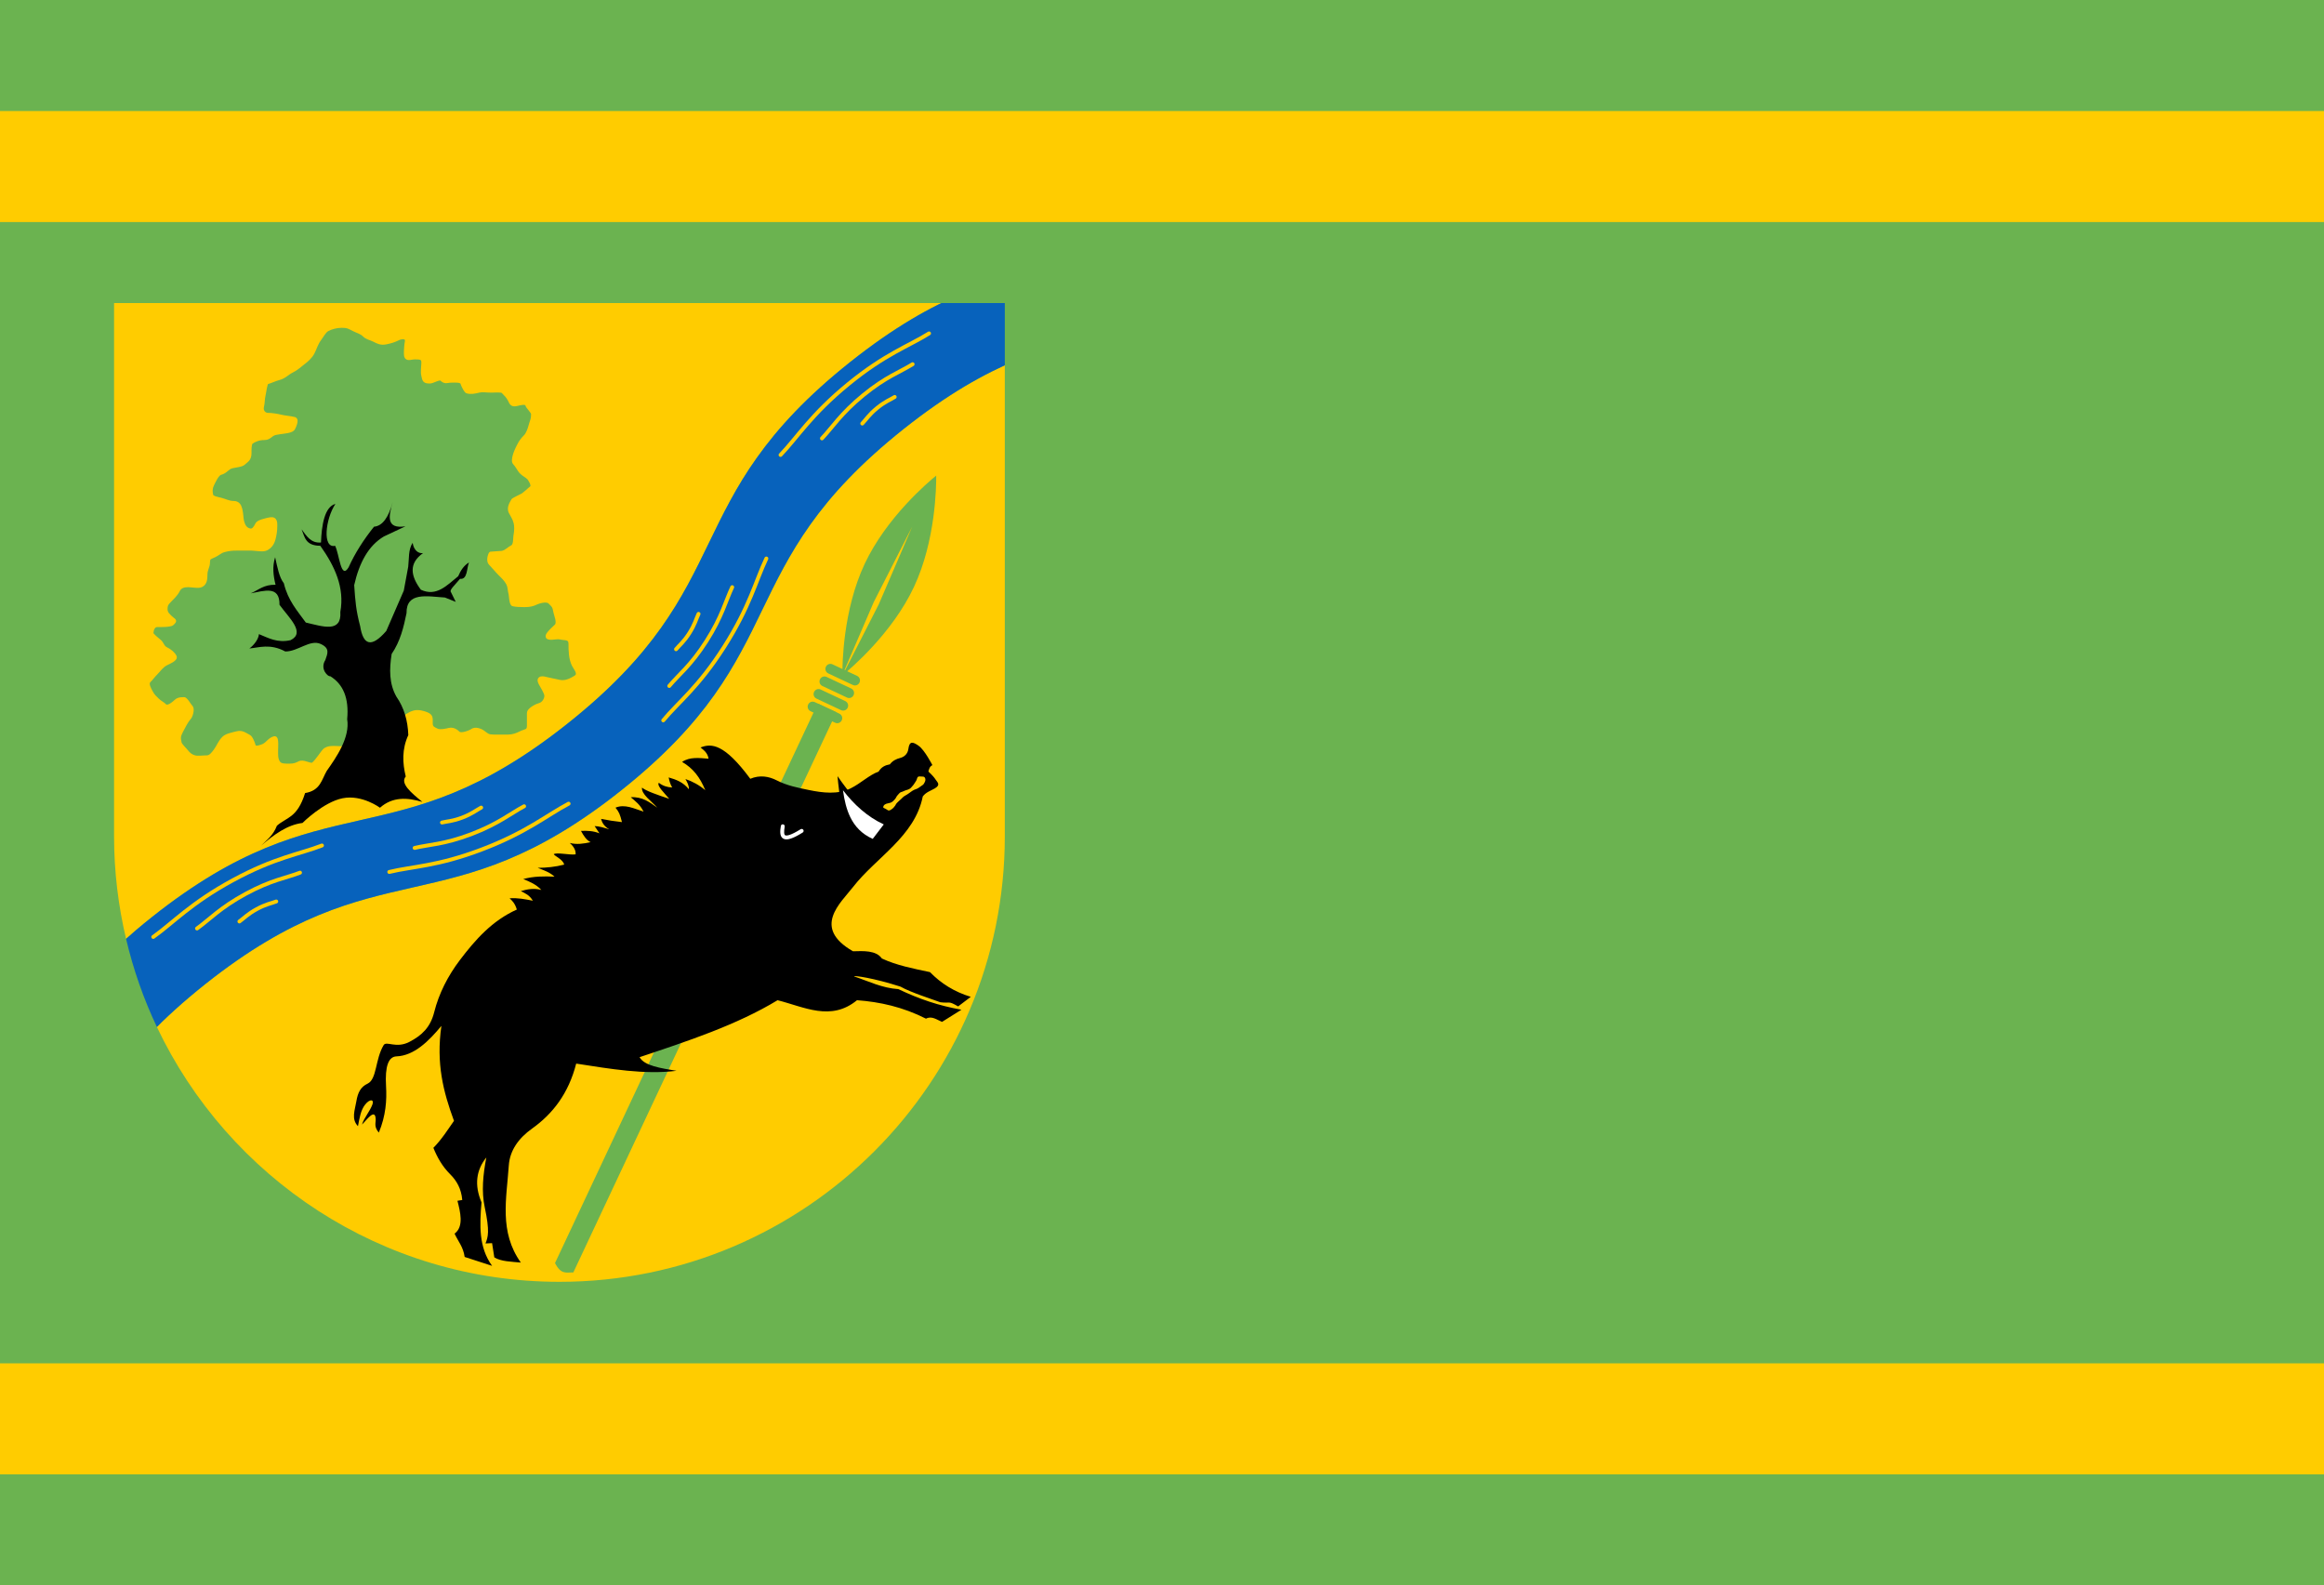 <?xml version="1.0" encoding="UTF-8" standalone="no"?>
<!-- Created with Inkscape (http://www.inkscape.org/) -->
<svg
   xmlns:svg="http://www.w3.org/2000/svg"
   xmlns="http://www.w3.org/2000/svg"
   version="1.0"
   width="1570"
   height="1071"
   id="svg2">
  <defs
     id="defs5" />
  <g
     id="g31776">
    <rect
       width="1570"
       height="1071"
       rx="0"
       ry="0"
       x="0"
       y="0"
       style="opacity:1;fill:#6bb350;fill-opacity:1;stroke:none;stroke-width:5;stroke-linecap:round;stroke-linejoin:miter;stroke-miterlimit:4;stroke-dasharray:none;stroke-dashoffset:0;stroke-opacity:1"
       id="rect30897" />
    <g
       transform="matrix(0.526,0,0,0.526,74.431,202.117)"
       id="g30865">
      <path
         d="M 60,934.719 C 151.778,1128.121 348.817,1262 577,1262 C 892.744,1262 1149,1005.744 1149,690 L 1149,84.875 C 1143.521,87.371 1137.981,90.022 1132.344,92.844 C 1126.655,95.691 1120.897,98.723 1115.031,101.938 C 1109.165,105.152 1103.186,108.54 1097.125,112.156 C 1091.064,115.772 1084.929,119.604 1078.656,123.656 C 1072.384,127.708 1066.001,131.977 1059.5,136.5 C 1052.999,141.023 1046.371,145.814 1039.625,150.844 C 1032.879,155.873 1026.008,161.148 1019,166.719 C 1011.992,172.29 1005.266,177.813 998.844,183.25 C 992.422,188.687 986.311,194.062 980.438,199.375 C 974.564,204.688 968.925,209.929 963.562,215.125 C 958.2,220.321 953.109,225.474 948.219,230.562 C 943.329,235.651 938.642,240.667 934.188,245.656 C 929.733,250.646 925.495,255.601 921.438,260.5 C 917.38,265.399 913.511,270.245 909.812,275.062 C 906.114,279.88 902.595,284.662 899.219,289.406 C 895.842,294.151 892.624,298.851 889.531,303.531 C 886.438,308.211 883.472,312.876 880.625,317.5 C 874.931,326.748 869.688,335.893 864.75,344.969 C 859.812,354.044 855.171,363.059 850.688,372.031 C 846.204,381.003 841.863,389.937 837.531,398.875 C 833.199,407.813 828.89,416.747 824.406,425.719 C 819.923,434.691 815.281,443.675 810.344,452.75 C 805.406,461.825 800.163,470.971 794.469,480.219 C 791.622,484.843 788.655,489.508 785.562,494.188 C 782.47,498.867 779.252,503.568 775.875,508.312 C 772.498,513.057 768.98,517.839 765.281,522.656 C 761.583,527.474 757.714,532.319 753.656,537.219 C 749.599,542.118 745.33,547.073 740.875,552.062 C 736.42,557.052 731.765,562.099 726.875,567.188 C 721.985,572.276 716.863,577.397 711.5,582.594 C 706.137,587.79 700.53,593.062 694.656,598.375 C 688.783,603.688 682.641,609.063 676.219,614.5 C 669.797,619.937 663.102,625.429 656.094,631 C 649.085,636.571 642.215,641.877 635.469,646.906 C 628.723,651.936 622.095,656.695 615.594,661.219 C 609.093,665.742 602.71,670.01 596.438,674.062 C 590.165,678.115 583.998,681.947 577.938,685.562 C 571.877,689.178 565.929,692.567 560.062,695.781 C 554.196,698.996 548.407,702.027 542.719,704.875 C 537.03,707.723 531.434,710.39 525.906,712.906 C 520.379,715.422 514.946,717.781 509.562,720 C 504.179,722.219 498.851,724.324 493.594,726.281 C 488.337,728.239 483.147,730.051 478,731.781 C 467.706,735.242 457.612,738.3 447.656,741.062 C 437.701,743.825 427.877,746.313 418.125,748.656 C 408.373,751 398.685,753.202 389,755.406 C 379.315,757.61 369.627,759.812 359.875,762.156 C 350.123,764.5 340.299,766.987 330.344,769.75 C 320.388,772.513 310.294,775.539 300,779 C 294.853,780.73 289.663,782.574 284.406,784.531 C 279.149,786.489 273.853,788.562 268.469,790.781 C 263.085,793 257.621,795.359 252.094,797.875 C 246.566,800.391 240.97,803.059 235.281,805.906 C 229.593,808.754 223.804,811.786 217.938,815 C 212.071,818.214 206.123,821.634 200.062,825.25 C 194.002,828.866 187.835,832.667 181.562,836.719 C 175.29,840.771 168.907,845.07 162.406,849.594 C 155.905,854.117 149.277,858.877 142.531,863.906 C 135.785,868.936 128.915,874.242 121.906,879.812 C 114.898,885.383 108.203,890.875 101.781,896.312 C 95.359,901.75 89.217,907.125 83.344,912.438 C 77.47,917.75 71.863,922.991 66.5,928.188 C 64.232,930.385 62.182,932.541 60,934.719 z "
         style="fill:#ffcc00;fill-opacity:1;stroke:none;stroke-width:5;stroke-linecap:butt;stroke-linejoin:miter;stroke-miterlimit:4;stroke-dasharray:none;stroke-dashoffset:0;stroke-opacity:1"
         id="path3105" />
      <g
         transform="matrix(0.905,0.425,-0.425,0.905,53.539,-418.398)"
         id="g13725">
        <path
           d="M 1186.169,155.594 C 1192.007,167.754 1221.107,231.34 1221.107,297.344 C 1221.107,363.348 1192.007,426.934 1186.169,439.094 C 1180.342,426.959 1151.2,363.365 1151.2,297.344 C 1151.2,231.323 1180.342,167.729 1186.169,155.594 z "
           style="opacity:1;fill:#6bb350;fill-opacity:1;fill-rule:evenodd;stroke:none;stroke-width:5;stroke-linecap:butt;stroke-linejoin:miter;stroke-miterlimit:4;stroke-dasharray:none;stroke-opacity:1"
           id="path8425" />
        <path
           d="M 1186.149,228.105 L 1189.677,336.583 L 1186.149,445.073 L 1182.619,336.583 L 1186.149,228.105 z "
           style="opacity:1;fill:#ffcc00;fill-opacity:1;fill-rule:evenodd;stroke:none;stroke-width:1px;stroke-linecap:butt;stroke-linejoin:miter;stroke-opacity:1"
           id="path6675" />
        <path
           d="M 1168.732,431.688 L 1203.544,431.688 C 1207.151,431.688 1209.982,434.518 1209.982,438.125 C 1209.982,441.733 1207.151,444.563 1203.544,444.563 L 1168.732,444.563 C 1165.124,444.563 1162.294,441.733 1162.294,438.125 C 1162.294,434.518 1165.124,431.688 1168.732,431.688 z "
           style="opacity:1;fill:#6bb350;fill-opacity:1;stroke:none;stroke-width:5;stroke-linecap:round;stroke-linejoin:miter;stroke-miterlimit:4;stroke-dasharray:none;stroke-dashoffset:0;stroke-opacity:1"
           id="path10187" />
        <path
           d="M 1168.732,449.563 L 1203.544,449.563 C 1207.151,449.563 1209.982,452.393 1209.982,456 C 1209.982,459.608 1207.151,462.406 1203.544,462.406 L 1168.732,462.406 C 1165.124,462.406 1162.294,459.608 1162.294,456 C 1162.294,452.393 1165.124,449.563 1168.732,449.563 z "
           style="opacity:1;fill:#6bb350;fill-opacity:1;stroke:none;stroke-width:5;stroke-linecap:round;stroke-linejoin:miter;stroke-miterlimit:4;stroke-dasharray:none;stroke-dashoffset:0;stroke-opacity:1"
           id="path10183" />
        <path
           d="M 1168.732,467.438 L 1203.544,467.438 C 1207.151,467.438 1209.982,470.237 1209.982,473.844 C 1209.982,477.451 1207.151,480.281 1203.544,480.281 L 1168.732,480.281 C 1165.124,480.281 1162.294,477.451 1162.294,473.844 C 1162.294,470.237 1165.124,467.438 1168.732,467.438 z "
           style="opacity:1;fill:#6bb350;fill-opacity:1;stroke:none;stroke-width:5;stroke-linecap:round;stroke-linejoin:miter;stroke-miterlimit:4;stroke-dasharray:none;stroke-dashoffset:0;stroke-opacity:1"
           id="path10191" />
        <path
           d="M 1172.919,485.281 L 1199.357,485.281 L 1199.357,1280.282 C 1198.068,1280.84 1196.705,1281.434 1195.669,1282.063 C 1192.933,1283.725 1189.31,1285.282 1186.138,1285.282 C 1180.348,1285.282 1174.085,1280.26 1172.919,1279.313 L 1172.919,485.281 z "
           style="opacity:1;fill:#6bb350;fill-opacity:1;fill-rule:evenodd;stroke:none;stroke-width:5;stroke-linecap:butt;stroke-linejoin:miter;stroke-miterlimit:4;stroke-dasharray:none;stroke-opacity:1"
           id="path11947" />
        <path
           d="M 1168.732,485.281 L 1203.544,485.281 C 1207.151,485.281 1209.982,488.112 1209.982,491.719 C 1209.982,495.326 1207.151,498.156 1203.544,498.156 L 1168.732,498.156 C 1165.124,498.156 1162.294,495.326 1162.294,491.719 C 1162.294,488.112 1165.124,485.281 1168.732,485.281 z "
           style="opacity:1;fill:#6bb350;fill-opacity:1;stroke:none;stroke-width:5;stroke-linecap:round;stroke-linejoin:miter;stroke-miterlimit:4;stroke-dasharray:none;stroke-dashoffset:0;stroke-opacity:1"
           id="path10195" />
      </g>
      <path
         d="M 1067.562,5 L 5,5 C 5,5 5,688.767 5,690 C 5,735.271 10.45,779.255 20.406,821.5 C 24.639,817.747 28.838,814.003 33.344,810.188 C 39.766,804.75 46.46,799.258 53.469,793.688 C 60.477,788.117 67.348,782.811 74.094,777.781 C 80.84,772.752 87.468,767.992 93.969,763.469 C 100.47,758.945 106.853,754.677 113.125,750.625 C 119.397,746.573 125.533,742.741 131.594,739.125 C 137.655,735.509 143.634,732.089 149.5,728.875 C 155.366,725.661 161.124,722.66 166.812,719.812 C 172.501,716.965 178.129,714.297 183.656,711.781 C 189.184,709.265 194.616,706.907 200,704.688 C 205.384,702.468 210.712,700.364 215.969,698.406 C 221.226,696.449 226.416,694.637 231.562,692.906 C 241.856,689.445 251.951,686.388 261.906,683.625 C 271.862,680.862 281.685,678.375 291.438,676.031 C 301.19,673.688 310.878,671.485 320.562,669.281 C 330.247,667.077 339.935,664.875 349.688,662.531 C 359.44,660.188 369.263,657.7 379.219,654.938 C 389.174,652.175 399.237,649.148 409.531,645.688 C 414.678,643.957 419.899,642.114 425.156,640.156 C 430.413,638.199 435.71,636.125 441.094,633.906 C 446.478,631.687 451.941,629.329 457.469,626.812 C 462.996,624.296 468.593,621.629 474.281,618.781 C 479.97,615.934 485.759,612.902 491.625,609.688 C 497.491,606.473 503.439,603.053 509.5,599.438 C 515.561,595.822 521.728,592.021 528,587.969 C 534.272,583.917 540.655,579.617 547.156,575.094 C 553.657,570.57 560.285,565.811 567.031,560.781 C 573.777,555.752 580.648,550.446 587.656,544.875 C 594.665,539.304 601.359,533.812 607.781,528.375 C 614.203,522.938 620.345,517.563 626.219,512.25 C 632.092,506.937 637.7,501.696 643.062,496.5 C 648.425,491.304 653.548,486.151 658.438,481.062 C 663.327,475.974 667.983,470.958 672.438,465.969 C 676.892,460.979 681.13,456.024 685.188,451.125 C 689.245,446.226 693.114,441.38 696.812,436.562 C 700.511,431.745 704.061,426.963 707.438,422.219 C 710.814,417.474 714.032,412.742 717.125,408.062 C 720.218,403.383 723.184,398.749 726.031,394.125 C 731.725,384.877 736.969,375.732 741.906,366.656 C 746.844,357.581 751.454,348.566 755.938,339.594 C 760.421,330.622 764.762,321.688 769.094,312.75 C 773.426,303.812 777.766,294.878 782.25,285.906 C 786.734,276.934 791.375,267.919 796.312,258.844 C 801.25,249.768 806.462,240.623 812.156,231.375 C 815.003,226.751 817.97,222.117 821.062,217.438 C 824.155,212.758 827.405,208.057 830.781,203.312 C 834.158,198.568 837.677,193.786 841.375,188.969 C 845.073,184.151 848.942,179.274 853,174.375 C 857.058,169.476 861.295,164.552 865.75,159.562 C 870.205,154.573 874.86,149.526 879.75,144.438 C 884.64,139.349 889.762,134.196 895.125,129 C 900.488,123.804 906.095,118.563 911.969,113.25 C 917.842,107.937 923.984,102.562 930.406,97.125 C 936.828,91.688 943.523,86.196 950.531,80.625 C 957.54,75.054 964.441,69.748 971.188,64.719 C 977.934,59.689 984.53,54.93 991.031,50.406 C 997.532,45.883 1003.915,41.615 1010.188,37.562 C 1016.46,33.51 1022.627,29.678 1028.688,26.062 C 1034.748,22.447 1040.696,19.027 1046.562,15.812 C 1052.429,12.598 1058.218,9.598 1063.906,6.75 C 1065.143,6.131 1066.334,5.603 1067.562,5 z "
         style="fill:#ffcc00;fill-opacity:1;stroke:none;stroke-width:5;stroke-linecap:butt;stroke-linejoin:miter;stroke-miterlimit:4;stroke-dasharray:none;stroke-dashoffset:0;stroke-opacity:1"
         id="path3103" />
      <path
         d="M 1067.562,5 C 1066.334,5.603 1065.143,6.131 1063.906,6.75 C 1058.218,9.598 1052.429,12.598 1046.562,15.812 C 1040.696,19.027 1034.748,22.447 1028.688,26.062 C 1022.627,29.678 1016.46,33.51 1010.188,37.562 C 1003.915,41.615 997.532,45.883 991.031,50.406 C 984.53,54.93 977.934,59.689 971.188,64.719 C 964.441,69.748 957.54,75.054 950.531,80.625 C 943.523,86.196 936.828,91.688 930.406,97.125 C 923.984,102.562 917.842,107.937 911.969,113.25 C 906.095,118.563 900.488,123.804 895.125,129 C 889.762,134.196 884.64,139.349 879.75,144.438 C 874.86,149.526 870.205,154.573 865.75,159.562 C 861.295,164.552 857.058,169.476 853,174.375 C 848.942,179.274 845.073,184.151 841.375,188.969 C 837.677,193.786 834.158,198.568 830.781,203.312 C 827.405,208.057 824.155,212.758 821.062,217.438 C 817.97,222.117 815.003,226.751 812.156,231.375 C 806.462,240.623 801.25,249.768 796.312,258.844 C 791.375,267.919 786.734,276.934 782.25,285.906 C 777.766,294.878 773.426,303.812 769.094,312.75 C 764.762,321.688 760.421,330.622 755.938,339.594 C 751.454,348.566 746.844,357.581 741.906,366.656 C 736.969,375.732 731.725,384.877 726.031,394.125 C 723.184,398.749 720.218,403.383 717.125,408.062 C 714.032,412.742 710.814,417.474 707.438,422.219 C 704.061,426.963 700.511,431.745 696.812,436.562 C 693.114,441.38 689.245,446.226 685.188,451.125 C 681.13,456.024 676.892,460.979 672.438,465.969 C 667.983,470.958 663.327,475.974 658.438,481.062 C 653.548,486.151 648.425,491.304 643.062,496.5 C 637.7,501.696 632.092,506.937 626.219,512.25 C 620.345,517.563 614.203,522.938 607.781,528.375 C 601.359,533.812 594.665,539.304 587.656,544.875 C 580.648,550.446 573.777,555.752 567.031,560.781 C 560.285,565.811 553.657,570.57 547.156,575.094 C 540.655,579.617 534.272,583.917 528,587.969 C 521.728,592.021 515.561,595.822 509.5,599.438 C 503.439,603.053 497.491,606.473 491.625,609.688 C 485.759,612.902 479.97,615.934 474.281,618.781 C 468.593,621.629 462.996,624.296 457.469,626.812 C 451.941,629.329 446.478,631.687 441.094,633.906 C 435.71,636.125 430.413,638.199 425.156,640.156 C 419.899,642.114 414.678,643.957 409.531,645.688 C 399.237,649.148 389.174,652.175 379.219,654.938 C 369.263,657.7 359.44,660.188 349.688,662.531 C 339.935,664.875 330.247,667.077 320.562,669.281 C 310.878,671.485 301.19,673.688 291.438,676.031 C 281.685,678.375 271.862,680.862 261.906,683.625 C 251.951,686.388 241.856,689.445 231.562,692.906 C 226.416,694.637 221.226,696.449 215.969,698.406 C 210.712,700.364 205.384,702.468 200,704.688 C 194.616,706.907 189.184,709.265 183.656,711.781 C 178.129,714.297 172.501,716.965 166.812,719.812 C 161.124,722.66 155.366,725.661 149.5,728.875 C 143.634,732.089 137.655,735.509 131.594,739.125 C 125.533,742.741 119.397,746.573 113.125,750.625 C 106.853,754.677 100.47,758.945 93.969,763.469 C 87.468,767.992 80.84,772.752 74.094,777.781 C 67.348,782.811 60.477,788.117 53.469,793.688 C 46.46,799.258 39.766,804.75 33.344,810.188 C 28.838,814.003 24.639,817.747 20.406,821.5 C 29.707,860.964 42.99,898.875 60,934.719 C 62.182,932.541 64.232,930.385 66.5,928.188 C 71.863,922.991 77.47,917.75 83.344,912.438 C 89.217,907.125 95.359,901.75 101.781,896.312 C 108.203,890.875 114.898,885.383 121.906,879.812 C 128.915,874.242 135.785,868.936 142.531,863.906 C 149.277,858.877 155.905,854.117 162.406,849.594 C 168.907,845.07 175.29,840.771 181.562,836.719 C 187.835,832.667 194.002,828.866 200.062,825.25 C 206.123,821.634 212.071,818.214 217.938,815 C 223.804,811.786 229.593,808.754 235.281,805.906 C 240.97,803.059 246.566,800.391 252.094,797.875 C 257.621,795.359 263.085,793 268.469,790.781 C 273.853,788.562 279.149,786.489 284.406,784.531 C 289.663,782.574 294.853,780.73 300,779 C 310.294,775.539 320.388,772.513 330.344,769.75 C 340.299,766.987 350.123,764.5 359.875,762.156 C 369.627,759.812 379.315,757.61 389,755.406 C 398.685,753.202 408.373,751 418.125,748.656 C 427.877,746.313 437.701,743.825 447.656,741.062 C 457.612,738.3 467.706,735.242 478,731.781 C 483.147,730.051 488.337,728.239 493.594,726.281 C 498.851,724.324 504.179,722.219 509.562,720 C 514.946,717.781 520.379,715.422 525.906,712.906 C 531.434,710.39 537.03,707.723 542.719,704.875 C 548.407,702.027 554.196,698.996 560.062,695.781 C 565.929,692.567 571.877,689.178 577.938,685.562 C 583.998,681.947 590.165,678.115 596.438,674.062 C 602.71,670.01 609.093,665.742 615.594,661.219 C 622.095,656.695 628.723,651.936 635.469,646.906 C 642.215,641.877 649.085,636.571 656.094,631 C 663.102,625.429 669.797,619.937 676.219,614.5 C 682.641,609.063 688.783,603.688 694.656,598.375 C 700.53,593.062 706.137,587.79 711.5,582.594 C 716.863,577.397 721.985,572.276 726.875,567.188 C 731.765,562.099 736.42,557.052 740.875,552.062 C 745.33,547.073 749.599,542.118 753.656,537.219 C 757.714,532.319 761.583,527.474 765.281,522.656 C 768.98,517.839 772.498,513.057 775.875,508.312 C 779.252,503.568 782.47,498.867 785.562,494.188 C 788.655,489.508 791.622,484.843 794.469,480.219 C 800.163,470.971 805.406,461.825 810.344,452.75 C 815.281,443.675 819.923,434.691 824.406,425.719 C 828.89,416.747 833.199,407.813 837.531,398.875 C 841.863,389.937 846.204,381.003 850.688,372.031 C 855.171,363.059 859.812,354.044 864.75,344.969 C 869.688,335.893 874.931,326.748 880.625,317.5 C 883.472,312.876 886.438,308.211 889.531,303.531 C 892.624,298.851 895.842,294.151 899.219,289.406 C 902.595,284.662 906.114,279.88 909.812,275.062 C 913.511,270.245 917.38,265.399 921.438,260.5 C 925.495,255.601 929.733,250.646 934.188,245.656 C 938.642,240.667 943.329,235.651 948.219,230.562 C 953.109,225.474 958.2,220.321 963.562,215.125 C 968.925,209.929 974.564,204.688 980.438,199.375 C 986.311,194.062 992.422,188.687 998.844,183.25 C 1005.266,177.813 1011.992,172.29 1019,166.719 C 1026.008,161.148 1032.879,155.873 1039.625,150.844 C 1046.371,145.814 1052.999,141.023 1059.5,136.5 C 1066.001,131.977 1072.384,127.708 1078.656,123.656 C 1084.929,119.604 1091.064,115.772 1097.125,112.156 C 1103.186,108.54 1109.165,105.152 1115.031,101.938 C 1120.897,98.723 1126.655,95.691 1132.344,92.844 C 1137.981,90.022 1143.521,87.371 1149,84.875 L 1149,5 L 1067.562,5 z "
         style="fill:#0762bc;fill-opacity:1;stroke:none;stroke-width:5;stroke-linecap:butt;stroke-linejoin:miter;stroke-miterlimit:4;stroke-dasharray:none;stroke-dashoffset:0;stroke-opacity:1"
         id="path1316" />
      <path
         d="M 271.938,699.125 C 271.626,699.131 271.319,699.194 271.031,699.312 C 242.897,710.275 211.063,714.418 156.656,743.906 C 102.249,773.394 79.255,798.973 53.969,816.969 C 53.195,817.469 52.76,818.354 52.835,819.272 C 52.91,820.19 53.484,820.993 54.329,821.361 C 55.173,821.728 56.152,821.602 56.875,821.031 C 82.808,802.576 105.17,777.505 159.031,748.312 C 212.893,719.12 243.961,715.235 272.875,703.969 C 274.022,703.544 274.693,702.35 274.461,701.149 C 274.228,699.948 273.161,699.091 271.938,699.125 z "
         style="fill:#ffcc00;fill-opacity:1;fill-rule:evenodd;stroke:none;stroke-width:5;stroke-linecap:round;stroke-linejoin:miter;stroke-miterlimit:4;stroke-dasharray:none;stroke-opacity:1"
         id="path3980" />
      <path
         d="M 243.469,734.031 C 243.242,734.063 243.022,734.127 242.812,734.219 C 225.804,740.846 206.23,743.425 172.938,761.469 C 139.645,779.513 125.485,795.207 110.188,806.094 C 109.414,806.594 108.978,807.479 109.054,808.397 C 109.129,809.315 109.703,810.118 110.547,810.486 C 111.392,810.853 112.37,810.727 113.094,810.156 C 129.038,798.809 142.566,783.592 175.312,765.844 C 208.059,748.095 226.837,745.806 244.625,738.875 C 245.85,738.462 246.558,737.183 246.258,735.925 C 245.958,734.668 244.748,733.846 243.469,734.031 z "
         style="fill:#ffcc00;fill-opacity:1;fill-rule:evenodd;stroke:none;stroke-width:5;stroke-linecap:round;stroke-linejoin:miter;stroke-miterlimit:4;stroke-dasharray:none;stroke-opacity:1"
         id="path3982" />
      <path
         d="M 213.031,771.031 C 212.806,771.053 212.586,771.106 212.375,771.188 C 206.544,773.46 199.298,774.485 187.219,781.031 C 175.14,787.578 169.887,793.349 164.625,797.094 C 163.852,797.594 163.416,798.479 163.491,799.397 C 163.566,800.315 164.14,801.118 164.985,801.486 C 165.83,801.853 166.808,801.727 167.531,801.156 C 173.44,796.951 178.06,791.688 189.594,785.438 C 201.127,779.187 207.608,778.42 214.219,775.844 C 215.385,775.386 216.033,774.134 215.732,772.918 C 215.432,771.701 214.277,770.894 213.031,771.031 z "
         style="fill:#ffcc00;fill-opacity:1;fill-rule:evenodd;stroke:none;stroke-width:5;stroke-linecap:round;stroke-linejoin:miter;stroke-miterlimit:4;stroke-dasharray:none;stroke-opacity:1"
         id="path3984" />
      <path
         d="M 1051.185,41.491 C 1050.88,41.555 1050.59,41.675 1050.33,41.845 C 1024.758,57.902 994.271,67.956 946.378,107.147 C 898.485,146.337 880.71,175.783 859.257,198.212 C 858.592,198.849 858.33,199.8 858.577,200.687 C 858.823,201.575 859.538,202.255 860.437,202.458 C 861.335,202.66 862.272,202.352 862.876,201.655 C 884.877,178.653 902.126,149.826 949.539,111.028 C 996.952,72.23 1026.736,62.573 1053.016,46.072 C 1054.063,45.439 1054.498,44.141 1054.044,43.005 C 1053.59,41.868 1052.38,41.228 1051.185,41.491 z "
         style="fill:#ffcc00;fill-opacity:1;fill-rule:evenodd;stroke:none;stroke-width:5;stroke-linecap:round;stroke-linejoin:miter;stroke-miterlimit:4;stroke-dasharray:none;stroke-opacity:1"
         id="path5738" />
      <path
         d="M 1029.786,81.127 C 1029.57,81.201 1029.365,81.305 1029.177,81.434 C 1013.717,91.141 994.977,97.354 965.671,121.335 C 936.364,145.316 925.407,163.393 912.429,176.961 C 911.764,177.598 911.502,178.55 911.749,179.437 C 911.995,180.325 912.71,181.005 913.608,181.207 C 914.507,181.41 915.444,181.101 916.047,180.405 C 929.574,166.263 940,148.774 968.826,125.186 C 997.652,101.597 1015.664,95.819 1031.832,85.667 C 1032.958,85.031 1033.413,83.641 1032.882,82.463 C 1032.35,81.284 1031.008,80.705 1029.786,81.127 z "
         style="fill:#ffcc00;fill-opacity:1;fill-rule:evenodd;stroke:none;stroke-width:5;stroke-linecap:round;stroke-linejoin:miter;stroke-miterlimit:4;stroke-dasharray:none;stroke-opacity:1"
         id="path5740" />
      <path
         d="M 1006.847,123.189 C 1006.631,123.253 1006.424,123.347 1006.232,123.466 C 1000.932,126.794 994.008,129.163 983.375,137.864 C 972.742,146.565 968.668,153.22 964.204,157.888 C 963.538,158.524 963.277,159.476 963.523,160.363 C 963.77,161.251 964.485,161.931 965.383,162.133 C 966.282,162.336 967.219,162.028 967.822,161.331 C 972.835,156.091 976.384,150.053 986.536,141.745 C 996.689,133.437 1002.91,131.466 1008.918,127.693 C 1009.978,127.024 1010.379,125.673 1009.855,124.534 C 1009.331,123.395 1008.045,122.82 1006.847,123.189 z "
         style="fill:#ffcc00;fill-opacity:1;fill-rule:evenodd;stroke:none;stroke-width:5;stroke-linecap:round;stroke-linejoin:miter;stroke-miterlimit:4;stroke-dasharray:none;stroke-opacity:1"
         id="path5742" />
      <path
         d="M 711.599,543.081 C 711.868,542.925 712.106,542.721 712.3,542.477 C 731.576,519.236 757.396,500.161 790.65,447.971 C 823.903,395.78 831.59,362.255 844.963,334.247 C 845.396,333.434 845.347,332.449 844.836,331.683 C 844.324,330.917 843.433,330.494 842.516,330.582 C 841.599,330.671 840.805,331.256 840.45,332.106 C 826.735,360.83 819.355,393.604 786.435,445.271 C 753.514,496.939 728.238,515.416 708.428,539.301 C 707.631,540.23 707.623,541.599 708.41,542.536 C 709.196,543.474 710.545,543.704 711.599,543.081 z "
         style="fill:#ffcc00;fill-opacity:1;fill-rule:evenodd;stroke:none;stroke-width:5;stroke-linecap:round;stroke-linejoin:miter;stroke-miterlimit:4;stroke-dasharray:none;stroke-opacity:1"
         id="path5744" />
      <path
         d="M 719.544,498.744 C 719.727,498.606 719.889,498.444 720.027,498.262 C 731.681,484.211 747.542,472.455 767.89,440.519 C 788.239,408.583 793,387.988 801.09,371.044 C 801.524,370.232 801.475,369.246 800.963,368.48 C 800.452,367.714 799.561,367.291 798.644,367.38 C 797.727,367.468 796.933,368.054 796.577,368.903 C 788.145,386.563 783.705,406.434 763.69,437.847 C 743.675,469.26 728.37,480.376 716.182,495.07 C 715.312,496.026 715.314,497.488 716.186,498.442 C 717.059,499.396 718.515,499.527 719.544,498.744 z "
         style="fill:#ffcc00;fill-opacity:1;fill-rule:evenodd;stroke:none;stroke-width:5;stroke-linecap:round;stroke-linejoin:miter;stroke-miterlimit:4;stroke-dasharray:none;stroke-opacity:1"
         id="path5746" />
      <path
         d="M 728.195,451.621 C 728.381,451.492 728.548,451.339 728.693,451.166 C 732.688,446.349 738.526,441.935 745.909,430.348 C 753.291,418.761 755.082,411.166 757.865,405.338 C 758.298,404.525 758.25,403.539 757.738,402.773 C 757.227,402.007 756.335,401.584 755.419,401.673 C 754.502,401.761 753.708,402.347 753.352,403.197 C 750.227,409.741 748.743,416.585 741.693,427.649 C 734.644,438.712 729.35,442.529 724.821,447.99 C 724.023,448.957 724.065,450.365 724.918,451.283 C 725.771,452.201 727.172,452.346 728.195,451.621 z "
         style="fill:#ffcc00;fill-opacity:1;fill-rule:evenodd;stroke:none;stroke-width:5;stroke-linecap:round;stroke-linejoin:miter;stroke-miterlimit:4;stroke-dasharray:none;stroke-opacity:1"
         id="path5748" />
      <path
         d="M 358.188,738.088 C 358.497,738.123 358.81,738.101 359.111,738.022 C 388.45,730.886 420.552,731 478.388,708.985 C 536.224,686.97 562.406,664.665 589.855,650.181 C 590.688,649.788 591.238,648.968 591.285,648.048 C 591.332,647.128 590.869,646.257 590.081,645.78 C 589.293,645.304 588.306,645.3 587.513,645.769 C 559.362,660.624 533.875,682.509 476.618,704.303 C 419.362,726.097 388.053,725.829 357.901,733.162 C 356.707,733.432 355.884,734.525 355.955,735.747 C 356.026,736.968 356.971,737.959 358.188,738.088 z "
         style="fill:#ffcc00;fill-opacity:1;fill-rule:evenodd;stroke:none;stroke-width:5;stroke-linecap:round;stroke-linejoin:miter;stroke-miterlimit:4;stroke-dasharray:none;stroke-opacity:1"
         id="path5750" />
      <path
         d="M 391.033,707.264 C 391.261,707.262 391.489,707.228 391.708,707.165 C 409.445,702.851 429.188,702.89 464.579,689.419 C 499.97,675.948 516.085,662.27 532.691,653.507 C 533.524,653.114 534.073,652.294 534.121,651.374 C 534.168,650.454 533.705,649.583 532.917,649.106 C 532.128,648.63 531.142,648.625 530.349,649.095 C 513.041,658.228 497.616,671.517 462.805,684.768 C 427.994,698.018 409.079,697.798 390.529,702.309 C 389.26,702.556 388.389,703.73 388.519,705.017 C 388.65,706.303 389.74,707.277 391.033,707.264 z "
         style="fill:#ffcc00;fill-opacity:1;fill-rule:evenodd;stroke:none;stroke-width:5;stroke-linecap:round;stroke-linejoin:miter;stroke-miterlimit:4;stroke-dasharray:none;stroke-opacity:1"
         id="path5752" />
      <path
         d="M 426.107,674.625 C 426.333,674.633 426.558,674.61 426.778,674.558 C 432.859,673.079 440.177,673.023 453.017,668.136 C 465.858,663.248 471.829,658.225 477.541,655.21 C 478.374,654.817 478.923,653.998 478.97,653.078 C 479.018,652.158 478.555,651.286 477.767,650.81 C 476.978,650.333 475.992,650.329 475.199,650.799 C 468.785,654.183 463.508,658.787 451.247,663.454 C 438.987,668.12 432.462,668.021 425.568,669.698 C 424.351,669.997 423.543,671.152 423.68,672.398 C 423.816,673.644 424.854,674.596 426.107,674.625 z "
         style="fill:#ffcc00;fill-opacity:1;fill-rule:evenodd;stroke:none;stroke-width:5;stroke-linecap:round;stroke-linejoin:miter;stroke-miterlimit:4;stroke-dasharray:none;stroke-opacity:1"
         id="path5754" />
      <path
         d="M 934.156,612.562 L 935.062,621.875 C 936.643,638.39 939.506,654.103 946.094,667.5 C 952.681,680.897 963.086,691.915 979.188,698.562 L 980.969,699.312 L 982.156,697.781 L 999.344,675.188 L 1001.25,672.625 L 998.344,671.375 C 973.657,660.621 955.252,642.222 939.562,620.188 L 934.156,612.562 z "
         style="fill:#000000;fill-opacity:1;fill-rule:evenodd;stroke:none;stroke-width:5;stroke-linecap:butt;stroke-linejoin:miter;stroke-miterlimit:4;stroke-dasharray:none;stroke-opacity:1"
         id="path13742" />
      <path
         d="M 425.405,933.301 C 418.447,981.479 427.781,1017.816 441.565,1055.265 C 434.256,1065.587 426.024,1078.874 415.101,1089.922 C 420.153,1102.337 426.554,1113.792 436.74,1123.926 C 444.974,1132.118 450.988,1142.402 452.196,1156.899 L 446.014,1157.929 C 449.534,1171.918 454.674,1190.967 442.324,1200.125 C 447.082,1210.48 453.365,1216.867 455.287,1230.057 L 490.532,1241.502 C 473.109,1217.553 474.467,1188.909 476.926,1159.99 C 467.394,1137.39 470.209,1118.375 483.108,1102.287 C 478.871,1124.371 476.733,1145.932 481.047,1166.172 C 487.725,1197.503 485.294,1204.408 482.023,1212.757 L 490.482,1212.324 L 493.357,1230.6 C 501.885,1235.959 515.4,1236.096 527.416,1237.27 C 499.246,1197.757 509.117,1154.85 511.96,1112.591 C 513.27,1093.111 524.734,1077.377 541.841,1065.193 C 568.444,1046.245 588.693,1020.133 598.514,981.73 C 642.324,988.548 686.311,996.117 727.314,991.003 C 707.103,987.591 686.082,984.624 679.916,973.486 C 741.947,952.737 804.269,932.344 857.145,900.328 C 891.311,908.923 925.672,927.897 959.156,900.328 C 988.374,902.47 1017.83,908.892 1047.77,924.027 C 1055.175,920.048 1061.646,925.402 1068.379,928.149 L 1093.32,912.532 C 1063.853,907.233 1039.641,899.054 1012.266,886.082 C 991.215,884.713 974.372,876.03 955.414,869.776 C 955.074,868.25 980.25,871.735 1015.088,882.901 C 1028.173,890.382 1056.043,899.108 1066.199,902.953 C 1079.662,904.593 1075.811,900.615 1089.078,908.295 L 1105.312,895.995 C 1084.089,889.554 1066.91,878.663 1052.922,864.263 C 1031.457,859.711 1009.762,855.502 991.098,846.747 C 983.564,836.006 967.207,837.158 954.004,837.473 C 900.971,807.049 938.09,775.544 954.004,755.04 C 983.777,716.68 1033.365,690.178 1043.649,638.605 C 1047.918,632.964 1053.935,631.339 1059.105,628.301 C 1067.112,623.594 1062.307,620.451 1060.135,616.966 C 1057.152,612.18 1050.862,606.662 1050.862,606.662 C 1051.743,603.497 1052.337,600.187 1056.014,598.419 C 1056.014,598.419 1046.068,579.062 1038.497,573.689 C 1030.809,568.233 1026.511,567.102 1025.101,577.811 C 1024.278,584.066 1019.722,587.902 1014.797,589.145 C 1009.342,590.522 1004.812,592.882 1001.402,597.388 C 995.717,598.435 990.506,600.587 986.976,606.662 C 974.573,611.204 964.179,621.74 950.912,628.301 C 934.639,636.348 915.325,634.093 897.331,630.361 C 883.26,627.443 869.449,624.81 856.115,617.997 C 845.854,612.753 834.34,610.81 822.112,615.936 C 788.759,570.833 772.302,570.161 758.226,575.75 C 762.806,579.414 767.474,582.988 768.531,590.176 C 756.553,589.191 744.404,587.578 734.527,594.297 C 748.504,602.323 757.55,613.933 764.298,630.633 C 756.902,624.223 747.618,619.143 738.81,616.262 C 741.266,620.637 743.585,625.012 743.203,629.386 C 735.73,620.099 726.913,617.013 717.282,614.202 C 718.117,618.061 718.838,621.845 721.78,627.109 C 715.361,626.871 709.617,624.945 704.645,621.088 C 701.666,624.767 711.57,633.967 718.041,641.696 C 702.842,636.636 688.259,631.62 683.007,627.27 C 682.083,635.857 695.076,644.444 702.585,653.03 C 692.999,646.16 683.78,638.787 668.581,639.635 C 674.46,644.668 680.575,648.991 685.068,658.182 C 673.046,654.305 661.025,648.017 649.003,653.03 C 653.457,658.439 654.829,661.537 657.297,671.578 C 647.985,670.569 639.044,669.189 630.456,667.456 C 631.678,671.908 633.812,676.397 640.76,680.851 C 634.116,678.784 627.447,676.681 622.213,676.73 L 628.395,686.003 C 620.496,682.808 612.596,682.521 604.696,682.912 C 608.051,688.998 611.572,694.809 617.061,697.338 C 608.131,699.323 599.201,700.674 590.27,698.368 C 595.196,702.762 598.28,707.742 597.75,713.01 C 590.063,714.107 573.717,710.117 569.662,712.794 C 570.858,715.175 581.869,719.779 583.058,726.189 C 571.723,729.151 560.389,730.237 549.054,730.311 C 556.636,733.352 564.492,735.842 570.693,741.645 C 557.297,741.087 543.902,741.014 530.507,744.736 C 539.032,748.115 547.379,751.788 553.769,758.725 C 544.102,756.125 535.652,757.785 527.416,760.192 C 532.749,763.048 538.228,764.877 542.872,772.557 C 532.911,770.607 522.951,768.597 512.99,769.466 C 516.609,772.692 520.071,776.387 522.264,783.892 C 490.524,798.177 468.886,822.711 449.105,848.807 C 433.684,869.151 422.17,891.722 416.132,915.784 C 411.288,935.087 400.339,945.541 384.189,953.909 C 367.086,962.77 354.747,952.146 351.216,958.03 C 340.261,976.29 342.653,1001.823 330.608,1007.49 C 322.011,1011.535 318.115,1018.447 316.182,1030.159 C 314.242,1041.914 309.388,1052.815 318.243,1062.101 C 320.227,1051.997 321.665,1041.576 327.517,1034.28 C 333.673,1026.606 339.255,1027.711 336.791,1034.28 C 333.309,1043.562 326.121,1051.205 323.395,1060.041 C 328.72,1055.065 340.335,1038.12 341.023,1052.994 C 341.251,1057.926 338.482,1062.665 345.034,1070.345 C 354.074,1048.564 355.387,1028.846 354.307,1010.581 C 352.801,985.082 357.425,972.861 367.703,972.456 C 390.353,971.564 409.033,953.031 425.405,933.301 z M 995.927,654.589 C 996.863,654.891 997.994,655.976 998.988,656.473 C 1000.261,657.11 1002.307,656.077 1002.99,655.531 C 1003.517,655.109 1004.089,654.746 1004.638,654.354 C 1006.117,653.297 1007.321,651.561 1008.405,650.116 C 1008.615,649.835 1008.719,649.488 1008.876,649.174 C 1010.452,646.022 1015.479,642.726 1017.822,639.993 C 1018.982,638.64 1022.125,636.94 1023.708,635.99 C 1027.088,633.962 1029.278,631.579 1033.125,629.869 C 1033.579,629.668 1034.067,629.555 1034.538,629.398 C 1037.888,628.281 1038.947,627.008 1042.071,624.925 C 1044.314,623.43 1044.666,623.267 1046.074,620.452 C 1046.987,618.625 1047.244,617.362 1046.78,615.508 C 1046.428,614.101 1045.172,613.154 1043.955,613.154 C 1042.525,613.154 1040.958,612.918 1039.246,612.918 C 1037.309,612.918 1036.509,614.359 1036.186,615.979 C 1035.759,618.113 1033.764,620.394 1032.654,622.335 C 1031.527,624.308 1029.967,625.526 1028.652,627.279 C 1027.559,628.737 1024.643,629.93 1023.001,630.34 C 1020.323,631.009 1018.158,632.493 1015.468,633.165 C 1014.013,633.529 1012.038,636.359 1010.995,637.403 C 1010.051,638.347 1009.453,640.086 1008.64,641.17 C 1007.553,642.62 1006.173,644.198 1004.873,645.172 C 1002.835,646.701 1001.349,647.007 998.752,647.526 C 997.062,647.864 996.565,647.991 994.985,648.939 C 993.756,649.676 992.866,651.108 992.866,652.47 C 992.866,653.624 994.865,653.739 995.927,654.589 z "
         style="fill:#000000;fill-opacity:1;fill-rule:evenodd;stroke:none;stroke-width:1px;stroke-linecap:butt;stroke-linejoin:miter;stroke-opacity:1"
         id="path13740" />
      <path
         d="M 941.156,630.656 C 955.355,649.01 972.11,664.545 993.531,674.562 L 979.375,693.125 C 965.396,686.888 956.501,677.328 950.594,665.312 C 945.631,655.219 942.876,643.362 941.156,630.656 z "
         style="fill:#ffffff;fill-opacity:1;fill-rule:evenodd;stroke:none;stroke-width:5;stroke-linecap:butt;stroke-linejoin:miter;stroke-miterlimit:4;stroke-dasharray:none;stroke-opacity:1"
         id="path14619" />
      <path
         d="M 863.5,674.438 C 862.407,674.59 861.544,675.441 861.375,676.531 C 860.844,679.69 860.464,682.76 860.656,685.531 C 860.849,688.303 861.728,691.133 864.219,692.688 C 866.709,694.242 869.957,694.088 873.938,692.812 C 877.918,691.537 882.906,689.05 889.438,684.969 C 890.611,684.235 890.968,682.689 890.234,681.516 C 889.501,680.342 887.955,679.985 886.781,680.719 C 880.447,684.677 875.71,687.004 872.406,688.062 C 869.103,689.121 867.49,688.821 866.875,688.438 C 866.26,688.054 865.764,687.19 865.625,685.188 C 865.486,683.185 865.805,680.391 866.312,677.375 C 866.462,676.582 866.219,675.766 865.661,675.183 C 865.103,674.601 864.299,674.323 863.5,674.438 z "
         style="fill:#ffffff;fill-opacity:1;fill-rule:evenodd;stroke:none;stroke-width:5;stroke-linecap:round;stroke-linejoin:miter;stroke-miterlimit:4;stroke-opacity:1"
         id="path15496" />
      <g
         id="g29114">
        <path
           d="M 297.531,36.75 C 304.592,36.75 305.537,37.847 311.344,40.75 C 317.27,43.713 321.338,44.494 324.594,47.75 C 326.69,49.847 328.985,50.994 331.219,51.875 C 333.453,52.756 335.63,53.424 338.031,54.625 C 341.956,56.588 346.778,59.594 354.594,58.031 C 360.587,56.833 365.555,55.347 371.25,52.5 C 372.813,51.718 375.714,51.178 377.188,51.531 C 377.924,51.708 378.223,51.92 378.406,52.25 C 378.59,52.58 378.786,53.325 378.375,54.969 C 378.041,56.304 377.846,58.319 377.625,61 C 377.404,63.681 377.219,66.796 377.219,69.469 C 377.219,71.994 377.473,73.866 378.406,75.469 C 379.339,77.071 381.198,77.963 382.719,78.094 C 385.759,78.355 388.365,77.312 391.469,77.312 C 394.662,77.312 397.132,77.462 398.219,77.938 C 398.762,78.175 398.993,78.377 399.219,78.781 C 399.445,79.186 399.656,79.931 399.656,81.219 C 399.656,85.95 398.257,93.061 399.719,98.906 C 400.439,101.788 400.606,103.977 402.406,105.938 C 403.306,106.918 404.553,107.563 405.906,107.875 C 407.259,108.187 408.77,108.281 410.688,108.281 C 412.252,108.281 413.602,107.78 415.062,107.25 C 416.523,106.72 418.014,106.098 419.438,105.562 C 420.861,105.027 422.234,104.599 423.125,104.469 C 424.016,104.338 424.089,104.558 423.875,104.344 C 426.467,106.935 429.112,107.932 431.469,107.875 C 433.826,107.818 435.649,107.188 438.469,107.188 C 440.735,107.188 443.814,106.993 446.312,107.25 C 447.562,107.379 448.655,107.651 449.25,107.938 C 449.845,108.224 449.858,108.307 449.906,108.5 C 450.31,110.114 451.338,112.354 452.688,114.875 C 453.362,116.136 454.081,117.383 454.875,118.438 C 455.669,119.492 456.29,120.541 458.125,121 C 463.701,122.394 468.432,121.4 474.281,119.938 C 478.011,119.005 483.307,120 489.688,120 C 491.808,120 494.955,119.774 497.812,119.781 C 499.241,119.785 500.586,119.84 501.562,120 C 502.539,120.16 503.07,120.539 502.875,120.344 C 505.888,123.357 509.086,126.672 510.938,130.375 C 512.115,132.73 512.845,134.839 514.938,136.375 C 517.03,137.911 519.843,137.922 523.406,137.031 C 524.544,136.747 527.216,135.985 529.688,135.781 C 530.923,135.68 532.071,135.754 532.656,135.938 C 533.242,136.121 533.132,136.061 533.188,136.281 C 533.542,137.7 534.256,138.705 535.062,139.812 C 535.869,140.92 536.813,142.045 537.688,143.125 C 538.562,144.205 539.368,145.251 539.906,146.094 C 540.444,146.936 540.594,147.616 540.594,147.406 C 540.594,151.117 540.187,153.026 539.625,154.875 C 539.063,156.724 538.212,158.65 537.438,161.75 C 536.317,166.23 534.037,172.15 531.719,174.469 C 527.8,178.388 525.154,181.912 522.688,186.844 C 521.976,188.267 521.274,189.702 520.562,191.125 C 519.849,192.551 518.197,196.265 517.062,200.312 C 516.495,202.336 516.056,204.403 516,206.406 C 515.944,208.41 516.197,210.541 517.812,212.156 C 519.013,213.357 520.46,215.506 521.875,217.719 C 523.29,219.932 524.673,222.204 526.375,223.906 C 529.88,227.411 533.109,228.515 535.969,231.375 C 536.014,231.434 536.054,231.498 536.125,231.594 C 536.313,231.848 536.578,232.21 536.875,232.656 C 537.469,233.548 538.179,234.777 538.75,236 C 539.321,237.223 539.732,238.473 539.781,239.281 C 539.831,240.09 539.75,240.203 539.438,240.438 C 537.998,241.517 535.9,243.466 533.656,245.438 C 531.412,247.409 528.946,249.355 528.094,249.781 C 526.978,250.339 524.127,251.736 521.5,253.094 C 520.186,253.773 518.922,254.433 517.906,255.031 C 517.398,255.331 516.961,255.62 516.562,255.906 C 516.164,256.192 515.806,256.139 515.219,257.312 C 513.942,259.866 508.386,267.21 512.031,274.5 C 514.635,279.707 516.792,282.043 518.25,287.875 C 519.081,291.199 519.127,297.176 518.219,301.719 C 517.639,304.62 517.702,308.005 517.344,310.875 C 517.165,312.31 516.879,313.597 516.5,314.469 C 516.121,315.341 515.759,315.761 515.281,316 C 510.451,318.415 508.186,321.887 503.125,323.219 C 503.021,323.226 502.914,323.239 502.75,323.25 C 502.341,323.278 501.763,323.326 501.062,323.375 C 499.662,323.472 497.805,323.588 495.938,323.719 C 494.07,323.85 492.186,323.992 490.781,324.094 C 490.079,324.145 489.511,324.187 489.094,324.219 C 488.885,324.235 488.719,324.239 488.594,324.25 C 488.531,324.255 488.464,324.275 488.406,324.281 C 488.377,324.284 488.375,324.273 488.312,324.281 C 488.281,324.286 488.226,324.292 488.125,324.312 C 488.074,324.323 487.876,324.375 487.875,324.375 C 487.874,324.375 486.406,325.656 486.406,325.656 C 485.917,326.635 484.889,328.941 484.438,331.875 C 483.986,334.809 484.134,338.603 486.875,341.344 C 489.98,344.449 494.222,349.784 498.594,354.156 C 501.948,357.51 506.488,361.664 508.812,366.312 C 509.837,368.362 510.142,369.853 510.438,371.844 C 510.733,373.835 510.998,376.305 511.844,379.688 C 511.817,379.58 511.964,380.735 512.094,381.969 C 512.224,383.203 512.391,384.715 512.625,386.25 C 512.859,387.785 513.15,389.319 513.625,390.688 C 513.863,391.372 514.147,392.015 514.594,392.656 C 515.04,393.298 515.723,394.032 516.844,394.312 C 520.937,395.336 527.242,395.469 532.406,395.469 C 538.677,395.469 543.411,394.529 548.469,392 C 549.146,391.661 552.511,390.407 555.719,389.875 C 558.926,389.343 561.904,389.761 562.688,390.531 C 567.977,395.735 567.886,395.148 569.469,403.062 C 569.881,405.124 571.049,407.996 571.688,411.156 C 572.007,412.736 572.161,414.294 572.062,415.5 C 571.964,416.706 571.657,417.437 571.219,417.875 C 569.254,419.839 565.323,423.269 562.531,426.531 C 561.135,428.162 559.955,429.653 559.438,431.594 C 559.179,432.564 559.144,433.837 559.812,434.969 C 560.481,436.101 561.631,436.751 562.75,437.031 C 565.67,437.761 568.481,437.357 571.031,437.062 C 573.581,436.768 575.889,436.574 577.719,437.031 C 580.809,437.804 583.945,437.681 585.906,438.25 C 586.887,438.534 587.48,438.877 587.875,439.375 C 588.27,439.873 588.625,440.661 588.625,442.344 C 588.625,452.037 588.882,462.39 593.156,470.938 C 594.484,473.592 596.71,476.397 597.656,478.781 C 598.13,479.973 598.243,480.93 598.094,481.594 C 597.944,482.258 597.621,482.865 596.25,483.688 C 590.1,487.377 583.896,490.529 576.781,488.75 C 571.3,487.38 567.538,486.986 561.844,485.562 C 559.224,484.908 556.051,483.86 552.906,484.562 C 551.334,484.914 549.451,486.328 549.062,488.281 C 548.674,490.234 549.271,492.104 550.438,494.438 C 551.631,496.825 553.489,499.751 555.031,502.594 C 556.574,505.436 557.656,508.337 557.656,509.344 C 557.656,513.204 554.504,517.78 551,518.656 C 549.221,519.101 545.968,520.409 542.531,522.5 C 540.813,523.545 539.149,524.756 537.781,526.219 C 536.414,527.682 535.25,529.513 535.25,531.75 C 535.25,537.088 535.25,542.412 535.25,547.75 C 535.25,549.45 534.994,550.426 534.719,550.969 C 534.444,551.511 534.151,551.766 533.5,552.125 C 532.197,552.843 529.357,553.415 525.938,555.125 C 521.609,557.289 516.742,559.156 511.062,559.156 C 505.013,559.156 498.956,559.156 492.906,559.156 C 485.989,559.156 485.532,558.063 480.531,554.312 C 478.693,552.934 476.029,551.565 473.031,550.844 C 470.033,550.122 466.506,550.019 463.656,552.156 C 463.632,552.174 462.44,552.888 461.031,553.5 C 459.622,554.112 457.849,554.778 456.062,555.281 C 454.276,555.784 452.47,556.111 451.094,556.125 C 449.718,556.139 448.942,555.786 448.75,555.594 C 446.364,553.207 441.28,549.031 434.656,550.688 C 433.634,550.943 430.842,551.6 427.969,552 C 425.096,552.4 421.985,552.227 421.406,551.938 C 419.278,550.873 417.336,550.178 416.156,549.25 C 414.976,548.322 414.25,547.415 414.25,544.562 C 414.25,541.152 414.531,538.707 413.688,536.188 C 412.844,533.668 410.609,531.806 407.344,530.5 C 403.699,529.042 396.382,526.608 389.812,528.25 C 384.456,529.589 381.492,532.332 376.469,534.844 C 369.326,538.415 362.291,544.023 358.875,549.094 C 358.852,549.128 358.804,549.154 358.781,549.188 C 356.924,550.826 353.875,554.039 350.5,557.156 C 347.086,560.31 343.098,563.163 341.75,563.5 C 334.885,565.216 330.944,567.58 324.781,568.812 C 313.765,571.016 307.963,574.094 296.469,574.094 C 292.788,574.094 288.656,573.62 284.625,573.812 C 280.594,574.005 276.448,574.927 273.344,578.031 C 272.331,579.044 271.247,580.522 269.875,582.375 C 268.503,584.228 266.916,586.385 265.344,588.438 C 263.771,590.49 262.214,592.412 260.906,593.75 C 260.253,594.419 259.65,594.94 259.25,595.219 C 259.08,595.337 258.971,595.381 258.906,595.406 C 257.356,595.35 254.711,594.439 251.812,593.594 C 248.824,592.722 245.307,591.893 241.969,593.562 C 238.225,595.434 236.027,596.5 230.281,596.5 C 228.114,596.5 225.409,596.592 223.094,596.281 C 220.779,595.971 219.077,595.249 218.375,594.312 C 215.349,590.278 215.688,585.823 215.688,578.719 C 215.688,578.119 215.97,573.836 215.844,570.062 C 215.781,568.176 215.667,566.364 215.188,564.75 C 214.948,563.943 214.649,563.152 213.906,562.375 C 213.164,561.598 211.619,561.048 210.438,561.344 C 206.654,562.29 204.093,564.408 202.031,566.344 C 199.97,568.279 198.342,570.017 196.062,571.156 C 195.65,571.363 192.755,572.636 190.281,573.125 C 189.044,573.369 187.891,573.39 187.344,573.25 C 186.796,573.11 186.9,573.255 186.781,572.781 C 186.263,570.709 185.259,568.004 184,565.5 C 182.741,562.996 181.592,560.671 179.062,559.406 C 176.845,558.297 174.74,556.799 172.094,555.688 C 169.447,554.576 166.198,553.99 162.406,554.938 C 160.419,555.434 156.975,556.156 153.531,557.219 C 150.087,558.281 146.586,559.57 144.156,562 C 138.635,567.521 137.134,573.103 133.25,578.281 C 132.179,579.709 130.737,581.734 129.125,583.312 C 127.513,584.891 125.85,585.844 124.562,585.844 C 119.333,585.844 112.898,586.842 109.156,585.906 C 105.483,584.988 102.496,582.838 99.875,579.344 C 98.872,578.007 97.022,576.165 95.188,574.094 C 94.27,573.058 93.395,572.027 92.75,571.156 C 92.105,570.286 91.748,569.429 91.781,569.562 C 90.041,562.602 90.847,561.025 93.719,555.281 C 94.932,552.855 96.65,549.553 98.375,546.562 C 100.1,543.572 101.958,540.824 102.844,539.938 C 104.696,538.086 105.917,535.188 106.719,531.781 C 107.521,528.375 107.84,524.278 105,521.438 C 104.886,521.323 104.23,520.522 103.562,519.562 C 102.895,518.603 102.122,517.428 101.281,516.281 C 100.441,515.135 99.561,514.007 98.594,513.062 C 97.626,512.118 96.62,511.094 94.688,511.094 C 91.546,511.094 89.15,511.301 86.969,512.094 C 84.787,512.886 83.013,514.237 81.156,516.094 C 81.213,516.037 78.811,518.22 76.5,519.5 C 75.345,520.14 74.169,520.583 73.344,520.688 C 72.518,520.792 72.258,520.727 71.906,520.375 C 68.565,517.034 65.487,516.112 62.281,512.906 C 59.287,509.912 56.821,508.08 54.219,502.875 C 53.481,501.4 52.122,499.116 51.375,496.812 C 51.002,495.661 50.794,494.553 50.844,493.719 C 50.894,492.884 51.087,492.382 51.594,491.875 C 55.126,488.342 56.493,485.945 60.156,482.281 C 65.066,477.371 67.369,472.941 73.375,469.938 C 74.453,469.398 77.691,467.998 80.469,466.281 C 81.858,465.423 83.15,464.495 84.188,463.281 C 84.706,462.675 85.18,461.975 85.438,461.062 C 85.695,460.15 85.662,458.98 85.188,458.031 C 82.899,453.454 78.283,449.767 73.375,447.312 C 70.961,446.105 70.15,444.872 69.094,443.094 C 68.037,441.316 66.839,438.887 64.156,436.875 C 64.183,436.895 61.566,434.816 59.312,432.781 C 58.186,431.764 57.06,430.682 56.312,429.844 C 55.959,429.447 55.704,429.118 55.562,428.906 C 55.616,427.117 56.079,424.974 56.938,423.469 C 57.848,421.872 58.834,421.094 60.531,421.094 C 62.125,421.094 66.389,421.17 70.594,420.938 C 72.696,420.821 74.785,420.632 76.625,420.281 C 78.465,419.93 80.064,419.655 81.5,418.219 C 82.617,417.102 83.385,416.355 84,415.406 C 84.308,414.932 84.589,414.365 84.656,413.562 C 84.723,412.76 84.426,411.874 84.062,411.344 C 83.335,410.284 82.697,409.987 81.969,409.438 C 81.241,408.888 80.393,408.237 79.375,407.219 C 76.685,404.529 73.687,402.284 73.688,398.281 C 73.688,395.226 74.107,393.809 74.781,392.625 C 75.455,391.441 76.619,390.305 78.344,388.469 C 81.408,385.206 86.408,380.902 89.438,374.844 C 91.13,371.458 94.359,369.844 100.031,369.844 C 101.804,369.844 105.207,370.291 108.594,370.531 C 111.981,370.772 115.333,371.006 118.219,369.562 C 121.131,368.106 122.973,365.564 123.875,362.75 C 124.777,359.936 124.938,356.855 124.938,353.469 C 124.938,350.752 125.618,348.584 126.406,346.281 C 127.195,343.979 128.156,341.497 128.156,338.5 C 128.156,336.783 128.311,335.695 128.531,335.062 C 128.752,334.43 128.923,334.24 129.312,333.938 C 130.091,333.333 132.26,332.651 135.312,331.125 C 139.919,328.822 143.037,325.78 146.531,324.906 C 152.77,323.347 155.898,322.875 163,322.875 C 169.05,322.875 175.106,322.875 181.156,322.875 C 183.265,322.875 187.066,323.385 190.844,323.656 C 194.621,323.928 198.383,324.152 201.5,322.594 C 207.292,319.698 210.751,314.779 212.406,308.156 C 213.741,302.816 214.625,297.623 214.625,291.531 C 214.625,288.163 214.764,285.148 212.906,282.562 C 211.977,281.27 210.417,280.332 208.719,280.062 C 207.021,279.793 205.187,280.008 202.969,280.562 C 201.726,280.873 198.307,281.552 194.969,282.656 C 191.63,283.76 188.082,284.929 186.406,288.281 C 185.485,290.123 184.383,292.084 183.219,293.25 C 182.055,294.416 181.235,294.84 179.625,294.438 C 177.412,293.884 175.976,292.906 174.75,291.312 C 173.524,289.719 172.572,287.445 171.844,284.531 C 171.146,281.739 170.996,274.67 169.719,269.562 C 169.08,267.007 168.255,264.541 166.531,262.5 C 164.808,260.459 162.075,259.156 158.75,259.156 C 152.683,259.156 148.976,256.619 142.25,254.938 C 140.645,254.536 138.056,254.066 135.812,253.312 C 134.691,252.936 133.692,252.474 133.062,252.062 C 132.433,251.651 132.328,251.375 132.344,251.438 C 131.277,247.172 131.19,243.339 133.219,239.281 C 134.088,237.542 135.593,234.183 137.406,231.156 C 138.313,229.643 139.277,228.229 140.188,227.219 C 141.098,226.209 141.955,225.699 142.25,225.625 C 146.366,224.596 148.925,222.494 150.938,220.781 C 152.95,219.068 154.418,217.794 157.219,217.094 C 158.144,216.862 161.417,216.38 164.625,215.688 C 167.833,214.995 171.033,214.435 173.312,212.156 C 174.895,210.574 176.839,209.445 178.594,207.312 C 180.349,205.18 181.531,202.104 181.531,197.594 C 181.531,195.935 181.451,193.031 181.656,190.375 C 181.759,189.047 181.94,187.798 182.188,186.906 C 182.435,186.015 182.807,185.605 182.656,185.719 C 186.174,183.08 191.538,180.875 198.25,180.875 C 202.155,180.875 204.784,179.246 206.688,177.781 C 208.591,176.316 209.913,175.076 212.719,174.375 C 215.492,173.682 220.238,173.233 224.719,172.531 C 229.199,171.829 233.491,171.227 236.312,168.406 C 236.846,167.873 236.974,167.566 237.25,167.094 C 237.526,166.621 237.819,166.042 238.125,165.406 C 238.736,164.135 239.373,162.567 239.875,160.938 C 240.377,159.308 240.788,157.649 240.688,155.938 C 240.637,155.082 240.452,154.165 239.906,153.281 C 239.36,152.397 238.354,151.643 237.281,151.375 C 231.328,149.887 225.382,149.752 219.125,148.188 C 215.076,147.175 207.471,145.969 202.5,145.969 C 199.241,145.969 196.386,142.736 197.469,138.406 C 198.853,132.868 198.268,128.773 199.594,123.469 C 200.087,121.495 200.544,117.821 201.219,114.375 C 201.556,112.652 201.94,111.048 202.312,109.969 C 202.477,109.492 202.623,109.173 202.719,109 C 207.663,107.635 212.187,105.141 217,103.938 C 221.065,102.921 224.059,101.11 226.688,99.281 C 229.316,97.452 231.607,95.618 234.594,94.125 C 241.526,90.659 244.766,87.074 249.906,83.219 C 253.666,80.399 259.354,75.635 262.406,69.531 C 265.506,63.331 266.818,57.972 270.688,52.812 C 273.837,48.613 276.738,42.631 280.5,40.75 C 284.546,38.727 290.653,36.75 297.531,36.75 z "
           style="fill:#6bb350;fill-opacity:1;fill-rule:evenodd;stroke:none;stroke-width:5;stroke-linecap:butt;stroke-linejoin:miter;stroke-miterlimit:4;stroke-dasharray:none;stroke-opacity:1"
           id="path26333" />
        <path
           d="M 193.765,701.851 C 210.255,687.761 227.162,675.136 246.973,672.67 C 246.973,672.67 273.806,645.792 298.688,640.905 C 323.569,636.019 346.5,653.123 346.5,653.123 C 362.692,638.851 381.432,639.867 400.968,645.66 C 386.154,633.634 372.166,621.73 379.606,613.001 C 375.397,595.62 374.551,578.016 382.901,559.798 C 382.252,541.326 377.507,524.717 367.605,510.451 C 358.1,493.684 358.488,474.937 361.504,455.665 C 372.664,439.254 376.892,421.302 380.615,403.238 C 380.239,375.663 406.904,381.656 429.941,383.145 L 443.829,388.74 L 437.148,375.178 C 437.243,371.996 441.646,368.232 449.314,359.16 C 459.231,360.273 457.732,345.293 460.848,338.093 C 453.7,342.477 449.961,348.906 446.979,355.79 C 432.564,367.396 419.094,382.51 399.036,373.159 C 385.979,355.623 383.027,339.417 401.846,326.076 C 396.137,326.965 390.001,322.843 388.464,312.886 C 382.651,321.809 384.032,333.129 382.786,343.575 L 377.108,374.264 L 354.589,426.116 C 334.851,448.88 324.84,443.486 321.072,420.02 C 315.731,399.462 314.832,388.556 313.408,367.215 C 319.86,338.573 331.621,316.566 351.524,304.736 L 379.242,291.696 C 353.993,295.547 357.593,278.627 362.929,260.352 C 357.712,279.792 349.958,291.263 338.853,292.199 C 325.576,308.791 314.429,326.093 306.199,344.368 C 296.206,361.169 294.395,327.515 288.879,316.712 C 272.322,320.538 276.29,282.398 289.286,262.903 C 275.228,266.707 271.564,290.445 270.759,312.474 C 257.892,313.668 252.191,304.114 245.823,295.56 C 250.017,305.535 250.523,316.521 269.886,316.715 C 288.49,342.929 301.254,370.351 295.61,401.582 C 297.413,429.019 273.005,420.302 251.28,415.286 C 240.447,400.303 228.298,387.011 223.058,364.838 C 217.006,357.179 214.676,343.937 211.854,331.432 C 208.116,343.207 209.443,354.982 212.394,366.757 C 197.046,366.394 190.574,373.639 180.483,377.782 C 197.923,374.548 217.824,367.4 217.467,392.481 C 229.608,409.286 251.264,428.232 231.731,437.91 C 214.653,441.782 203.315,435.13 191.059,430.161 C 190.604,436.322 185.003,444.077 178.77,448.586 C 190.799,447.586 205.311,441.885 224.871,452.435 C 240.858,452.686 256.6,436.615 270.216,442.724 C 282.6,448.281 279.219,455.121 276.328,463.418 C 268.746,475.441 280.552,485.529 282.441,484.112 C 299.277,494.272 306.907,512.436 304.39,539.425 C 308.2,562.781 290.611,588.178 278.133,605.834 C 271.581,616.914 270.186,631.027 250.341,634.288 C 240.236,666.628 226.512,665.192 214.127,676.251 C 209.182,689.082 201.073,694.532 193.765,701.851 z "
           style="fill:#000000;fill-opacity:1;fill-rule:evenodd;stroke:none;stroke-width:1px;stroke-linecap:butt;stroke-linejoin:miter;stroke-opacity:1"
           id="path19875" />
      </g>
    </g>
    <rect
       width="1570"
       height="75"
       x="0"
       y="75"
       style="opacity:1;fill:#ffcc00;fill-opacity:1;stroke:none;stroke-width:5;stroke-linecap:round;stroke-linejoin:miter;stroke-miterlimit:4;stroke-dasharray:none;stroke-dashoffset:0;stroke-opacity:1"
       id="rect31772" />
    <rect
       width="1570"
       height="75"
       x="0"
       y="921"
       style="opacity:1;fill:#ffcc00;fill-opacity:1;stroke:none;stroke-width:5;stroke-linecap:round;stroke-linejoin:miter;stroke-miterlimit:4;stroke-dasharray:none;stroke-dashoffset:0;stroke-opacity:1"
       id="rect31774" />
  </g>
</svg>
